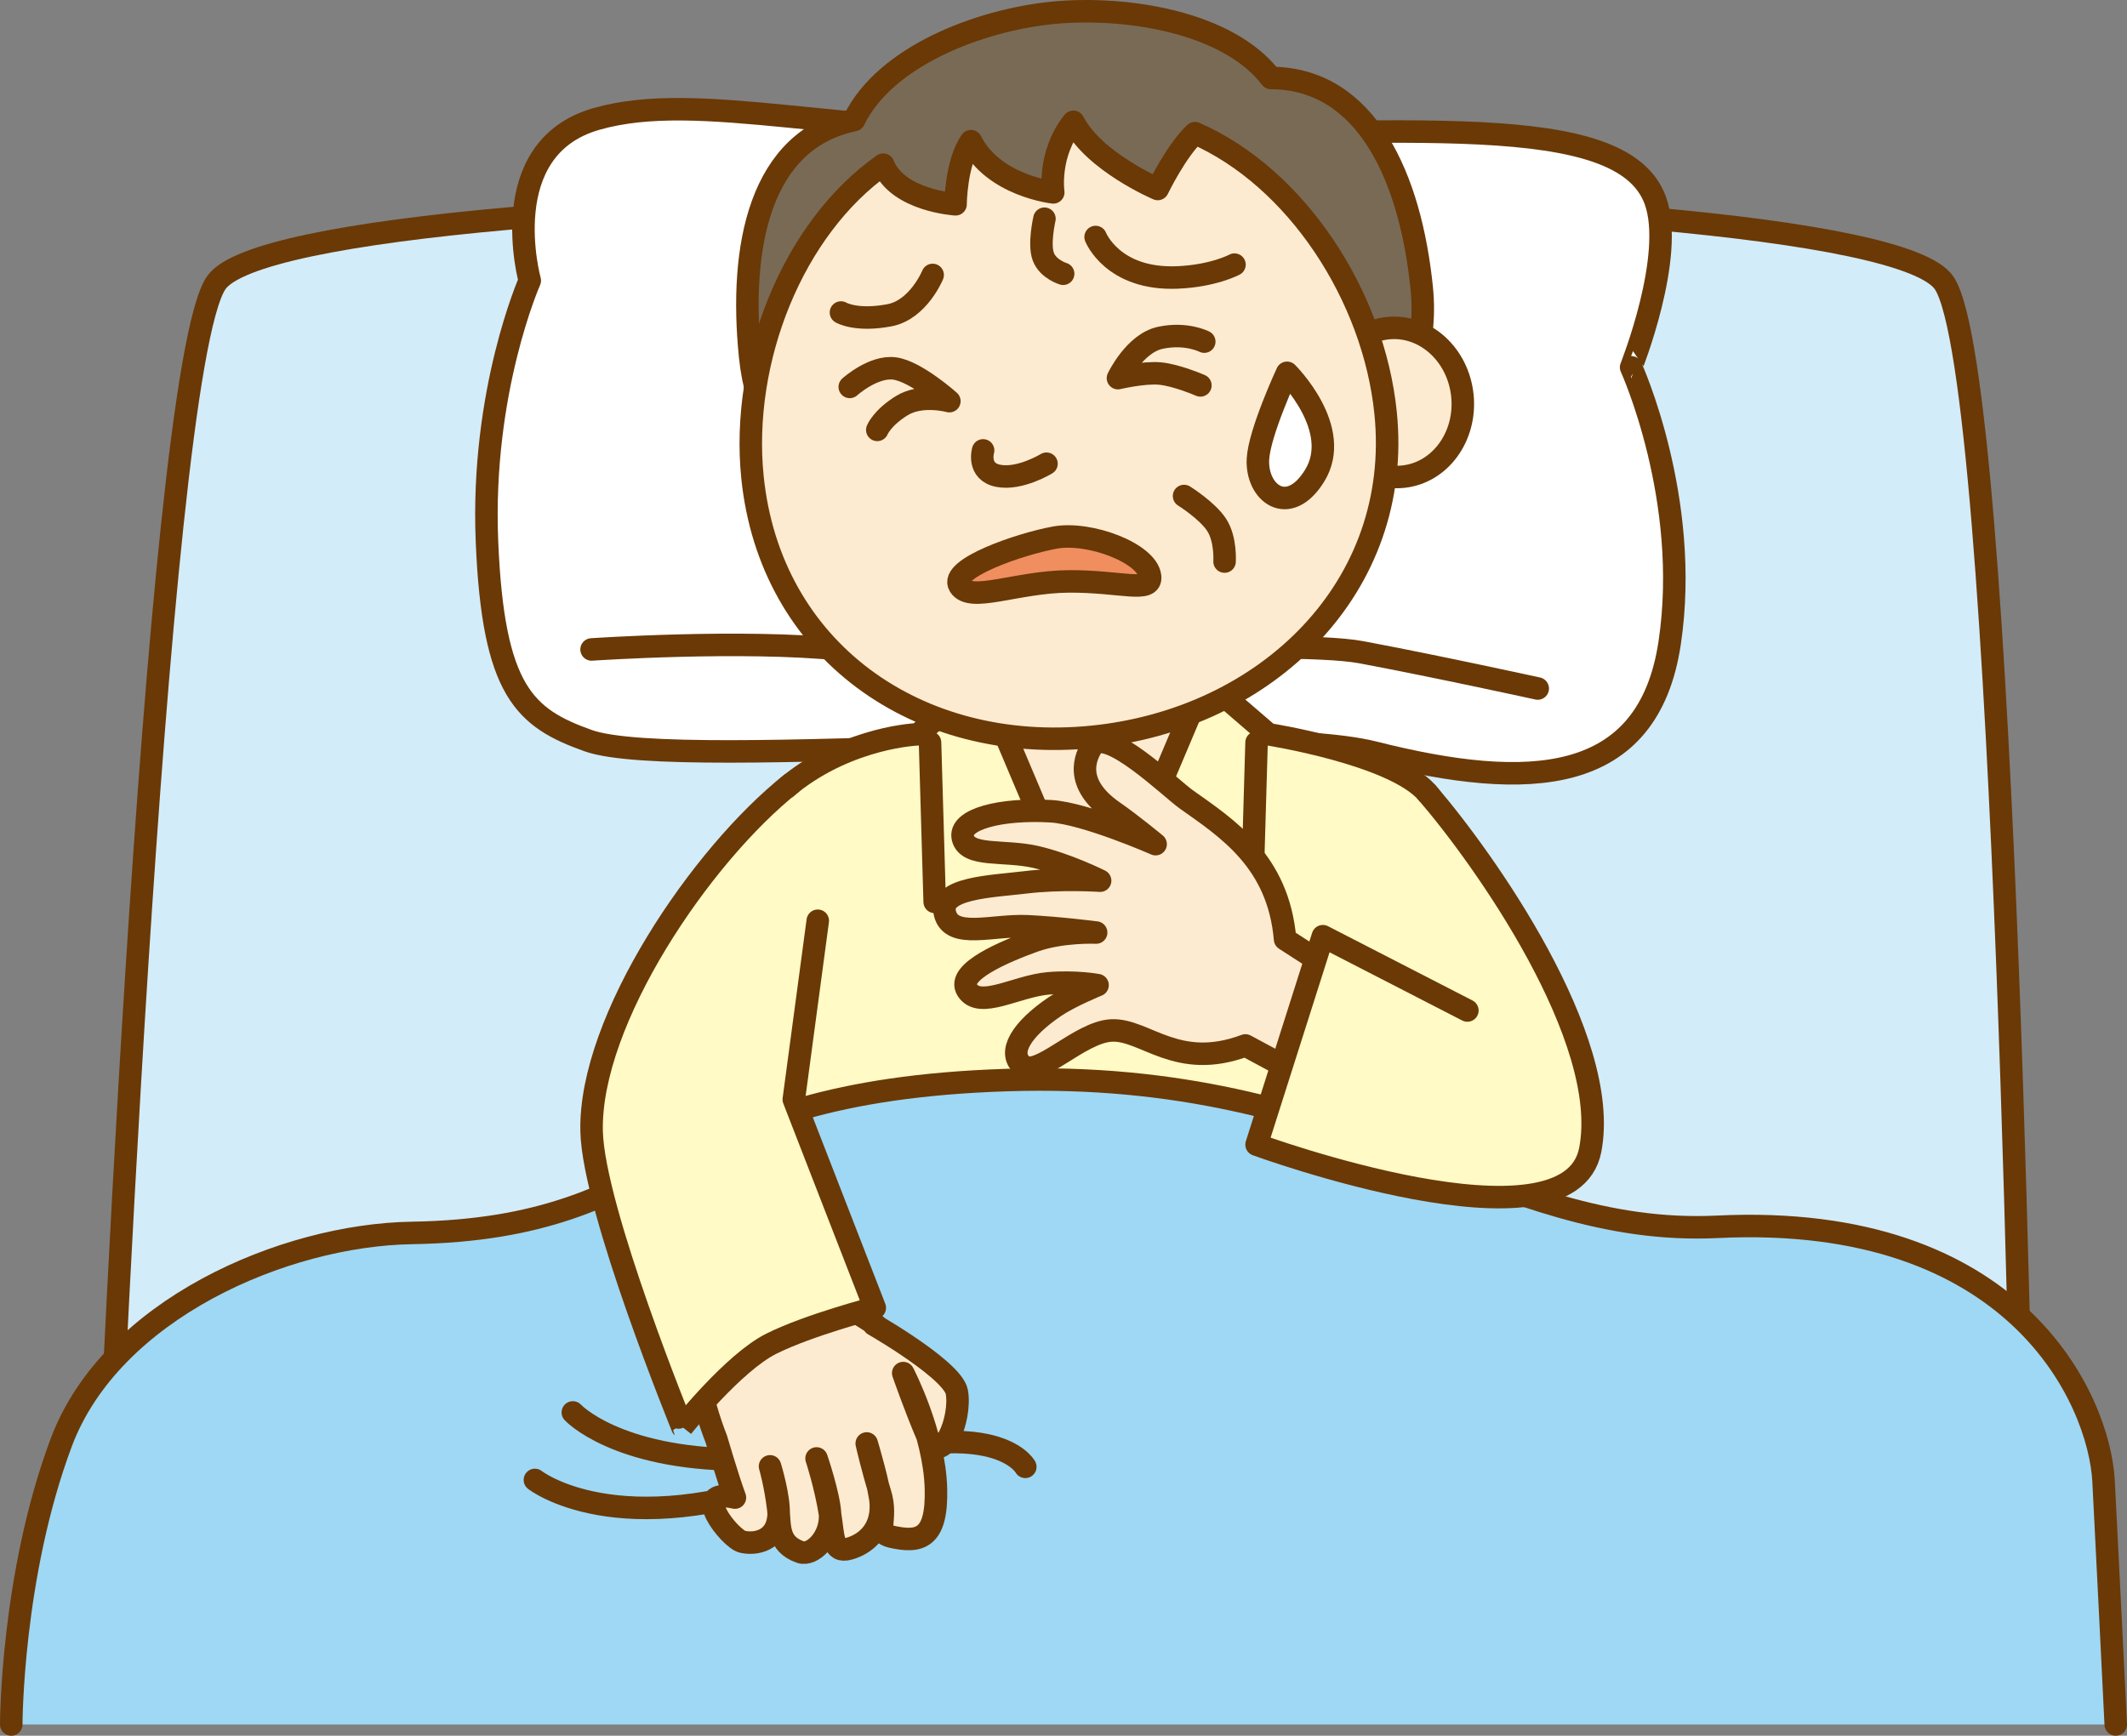 <?xml version="1.0" encoding="utf-8"?>
<!-- Generator: Adobe Illustrator 25.0.1, SVG Export Plug-In . SVG Version: 6.00 Build 0)  -->
<svg version="1.1" id="レイヤー_1" xmlns="http://www.w3.org/2000/svg" xmlns:xlink="http://www.w3.org/1999/xlink" x="0px"
	 y="0px" viewBox="0 0 133.928 109.322" style="enable-background:new 0 0 133.928 109.322;" xml:space="preserve">
<rect x="0" y="0" width="133.928" height="109.322" fill="#808080" stroke="none"/>
<style type="text/css">
	.st0{fill:#D2ECFA;stroke:#6A3906;stroke-width:1.417;stroke-linecap:round;stroke-linejoin:round;stroke-miterlimit:10;}
	.st1{fill:#FFFFFF;stroke:#6A3906;stroke-width:1.417;stroke-linecap:round;stroke-linejoin:round;stroke-miterlimit:10;}
	.st2{fill:none;stroke:#6A3906;stroke-width:1.417;stroke-linecap:round;stroke-linejoin:round;stroke-miterlimit:10;}
	.st3{fill:#FDEBD1;stroke:#6A3906;stroke-width:1.417;stroke-linecap:round;stroke-linejoin:round;stroke-miterlimit:10;}
	.st4{fill:#FFFAC6;stroke:#6A3906;stroke-width:1.417;stroke-linecap:round;stroke-linejoin:round;stroke-miterlimit:10;}
	.st5{fill:#796A56;stroke:#6A3906;stroke-width:1.417;stroke-linecap:round;stroke-linejoin:round;stroke-miterlimit:10;}
	.st6{fill:#F08E60;stroke:#6A3906;stroke-width:1.417;stroke-linecap:round;stroke-linejoin:round;stroke-miterlimit:10;}
	.st7{fill:#9ED8F5;}
	.st8{fill:#FFFAC6;}
</style>
<path class="st0" d="M122.41,17.814c-4.913-7.196-103.885-7.196-108.798,0c-3.944,5.781-7.019,81.834-7.019,81.834h120.853
	C127.446,99.648,126.354,23.595,122.41,17.814z"/>
<path class="st1" d="M104.218,12.597C102.09,6.88,88.572,8.469,69.442,8.539C52.94,8.6,44.049,5.634,37.55,7.493
	c-6.5,1.857-4.193,10.179-4.193,10.179s-3.086,6.948-2.695,16.415c0.389,9.467,2.378,11.137,6.377,12.563
	c5.77,2.056,40.842-1.434,49.488,0.748c9.731,2.455,17.262,2.127,18.608-6.928c1.348-9.053-2.431-17.337-2.431-17.337
	S105.515,16.08,104.218,12.597z"/>
<path class="st2" d="M37.249,40.905c0,0,9.519-0.646,15.703,0c6.184,0.646,27.95-0.73,32.77,0.176
	c4.82,0.906,11.102,2.284,11.102,2.284"/>
<g>
	<rect x="62.84" y="40.171" class="st3" width="12" height="21.709"/>
	<path class="st4" d="M89.856,49.928c-2.113-2.444-9.987-3.68-9.987-3.68l-4.007-3.449L68.84,59.396l-7.021-16.597l-4.007,3.449
		c0,0-4.241,0.132-8.005,3.113c-5.64,4.468-3.1,17.961-2.939,24.962c0.162,7.001,0.765,10.167,0.765,10.167H90.19
		c0,0,3.576-4.44,3.738-11.441C94.088,66.048,93.403,54.032,89.856,49.928z"/>
	<polyline class="st2" points="71.523,57.218 78.828,56.804 79.12,46.766 	"/>
	<polyline class="st2" points="58.56,46.766 58.853,56.804 66.156,57.218 	"/>
	<path class="st5" d="M80.023,4.911c-2.698-3.539-9.183-4.562-13.785-4.097c-4.601,0.465-10.527,2.742-12.462,6.749
		c-5.937,1.237-7.244,7.956-6.545,14.87c0.742,7.338,6.761,12.739,13.284,12.08c3.855-0.39,8.749-0.402,8.749-0.402
		s4.796-0.966,8.65-1.355c6.523-0.659,12.35-7.257,11.608-14.595C88.824,11.246,86.087,4.936,80.023,4.911z"/>
	<path class="st3" d="M83.656,25.771c0.261,2.582,2.359,4.487,4.685,4.252c2.327-0.235,4.001-2.521,3.74-5.103
		c-0.261-2.583-2.358-4.487-4.685-4.252C85.069,20.903,83.395,23.188,83.656,25.771z"/>
	<g>
		<path class="st3" d="M75.243,8.387c-1.183,1.106-2.346,3.516-2.346,3.516s-4.014-1.71-5.312-4.232
			c-1.628,2.032-1.266,4.446-1.266,4.446s-3.776-0.419-5.18-3.226c-0.958,1.375-0.971,3.976-0.971,3.976s-3.645-0.222-4.555-2.496
			c-5.694,4.01-8.98,12.29-8.234,19.67c1.104,10.926,10.398,17.479,21.408,16.366c11.009-1.112,19.563-9.469,18.459-20.394
			C86.5,18.632,81.624,11.178,75.243,8.387z"/>
	</g>
	<path class="st2" d="M61.902,28.367c0,0-0.392,1.341,0.962,1.603c1.355,0.262,3.029-0.764,3.029-0.764"/>
	<path class="st2" d="M74.555,31.24c0,0,1.472,0.916,2.059,1.828c0.585,0.912,0.492,2.301,0.492,2.301"/>
</g>
<path class="st2" d="M52.952,19.683c0,0,0.955,0.577,3.067,0.17c1.813-0.353,2.706-2.536,2.706-2.536"/>
<path class="st2" d="M77.73,16.667c0,0-1.315,0.712-3.59,0.808c-4.086,0.172-5.154-2.548-5.154-2.548"/>
<path class="st2" d="M53.506,24.369c0,0,1.48-1.341,2.827-1.16c1.348,0.18,3.445,2.057,3.445,2.057s-1.754-0.486-2.997,0.284
	c-1.244,0.771-1.542,1.526-1.542,1.526"/>
<path class="st2" d="M75.827,21.517c0,0-1.128-0.589-2.759-0.243c-1.633,0.345-2.675,2.542-2.675,2.542s1.604-0.382,2.641-0.29
	c1.037,0.091,2.549,0.748,2.549,0.748"/>
<path class="st2" d="M65.764,13.776c0,0-0.371,1.607-0.069,2.396c0.302,0.79,1.247,1.07,1.247,1.07"/>
<path class="st1" d="M81.041,23.481c0,0-1.74,3.746-1.834,5.431c-0.118,2.148,1.921,3.706,3.564,1.059
	C84.606,27.014,81.041,23.481,81.041,23.481z"/>
<path class="st6" d="M60.42,36.896c-0.682-1.097,3.816-2.642,6.009-3.039c2.191-0.393,5.813,0.984,5.987,2.443
	c0.13,1.085-1.861,0.299-5.108,0.319C64.024,36.639,61.103,37.992,60.42,36.896z"/>
<path class="st7" d="M0.709,108.614c0,0,0.003-9.37,3.148-17.761c3.145-8.391,14.032-13.066,22.066-13.198
	c16.687-0.274,15.498-8.916,37.455-9.629c21.957-0.713,30.716,9.923,44.763,9.242c18.829-0.913,24.025,10.905,24.31,15.99
	c0.095,1.695,0.768,15.355,0.768,15.355H0.709z"/>
<path class="st2" d="M0.709,108.614c0,0,0.003-9.37,3.148-17.761c3.145-8.391,14.032-13.066,22.066-13.198
	c16.687-0.274,15.498-8.916,37.455-9.629c21.957-0.713,30.716,9.923,44.763,9.242c18.829-0.913,24.025,10.905,24.31,15.99
	c0.095,1.695,0.768,15.355,0.768,15.355"/>
<path class="st2" d="M33.681,93.211c0,0,5.189,4.105,16.74-0.211c12.064-4.507,14.138-0.614,14.138-0.614"/>
<path class="st2" d="M36.069,88.959c0,0,2.685,2.917,10.485,2.971"/>
<path class="st3" d="M55.236,83.556c-1.449-0.818,4.729,2.571,5.011,4.116c0.306,1.676-0.963,4.844-1.837,2.809
	c-0.799-1.862-1.538-4-1.538-4s1.97,3.773,2.06,7.279c0.083,3.173-1.028,3.421-2.779,3.031c-1.164-0.257-0.197-1.037-0.745-2.779
	c-0.487-1.55-0.834-3.098-0.834-3.098s0.852,2.829,0.889,3.825c0.066,1.699-1.019,2.527-1.995,2.801
	c-1.065,0.299-0.975-0.747-1.201-2.156c-0.291-1.836-0.852-3.527-0.852-3.527s0.801,2.348,0.852,3.527
	c0.065,1.503-1.142,2.626-1.867,2.373c-1.473-0.516-1.272-1.673-1.396-2.712c-0.189-1.577-0.519-2.69-0.519-2.69
	s0.618,1.99,0.538,3.125c-0.112,1.572-1.468,1.815-2.276,1.624c-0.782-0.183-3.4-3.455-0.472-2.781
	c-0.433-1.158-1.177-3.697-1.177-3.697s-0.955-2.365-1.193-4.488c-0.276-2.454,1.763-4.08,4.12-4.862
	C50.994,80.292,55.745,83.842,55.236,83.556z"/>
<path class="st3" d="M68.759,47.008c0.844-1.356,4.963,2.647,5.927,3.332c2.566,1.822,5.805,3.881,6.23,8.817l4.449,2.872
	l-2.934,5.973l-4.014-2.157c-4.315,1.622-6.315-1.047-8.434-0.943c-2.006,0.099-4.626,3.021-5.603,2.208
	c-0.977-0.816-0.054-2.292,2.051-3.717c0.951-0.644,2.677-1.346,2.677-1.346s-1.373-0.262-3.104-0.112
	c-2.028,0.177-4.32,1.655-5.104,0.414c-0.722-1.139,2.414-2.435,4.18-3.075c1.767-0.638,3.94-0.54,3.94-0.54
	s-2.313-0.298-4.319-0.395c-2.209-0.104-4.775,0.836-5.197-0.792c-0.423-1.629,2.88-1.71,5.04-1.971
	c2.281-0.276,4.726-0.108,4.726-0.108s-2.073-1.041-4.065-1.498c-1.996-0.452-4.27,0.028-4.576-1.183
	c-0.307-1.209,2.435-1.877,5.546-1.692c2.178,0.131,6.589,2.073,6.589,2.073s-1.53-1.267-2.647-2.039
	C67.517,49.331,68.386,47.609,68.759,47.008z"/>
<path class="st8" d="M49.807,49.362c-5.64,4.468-12.716,14.885-12.556,21.886c0.115,4.954,5.726,18.64,5.708,18.624
	c0,0,3.228-4.052,5.605-5.24c2.378-1.188,6.517-2.262,6.517-2.262l-5.099-13.122l1.084-8.566L49.807,49.362z"/>
<path class="st8" d="M89.856,49.928c3.548,4.104,11.632,15.495,10.274,22.5c-1.333,6.875-21.009-0.335-21.009-0.335l4.174-13.128
	L89.856,49.928z"/>
<path class="st2" d="M49.807,49.362c-5.64,4.468-12.716,14.885-12.556,21.886c0.115,4.954,5.726,18.64,5.708,18.624
	c0,0,3.228-4.052,5.605-5.24c2.378-1.188,6.517-2.262,6.517-2.262l-5.099-13.122l1.509-11.256"/>
<path class="st2" d="M89.856,49.928c3.548,4.104,11.632,15.495,10.274,22.5c-1.333,6.875-21.009-0.335-21.009-0.335l4.174-13.128
	l9.099,4.68"/>
</svg>
